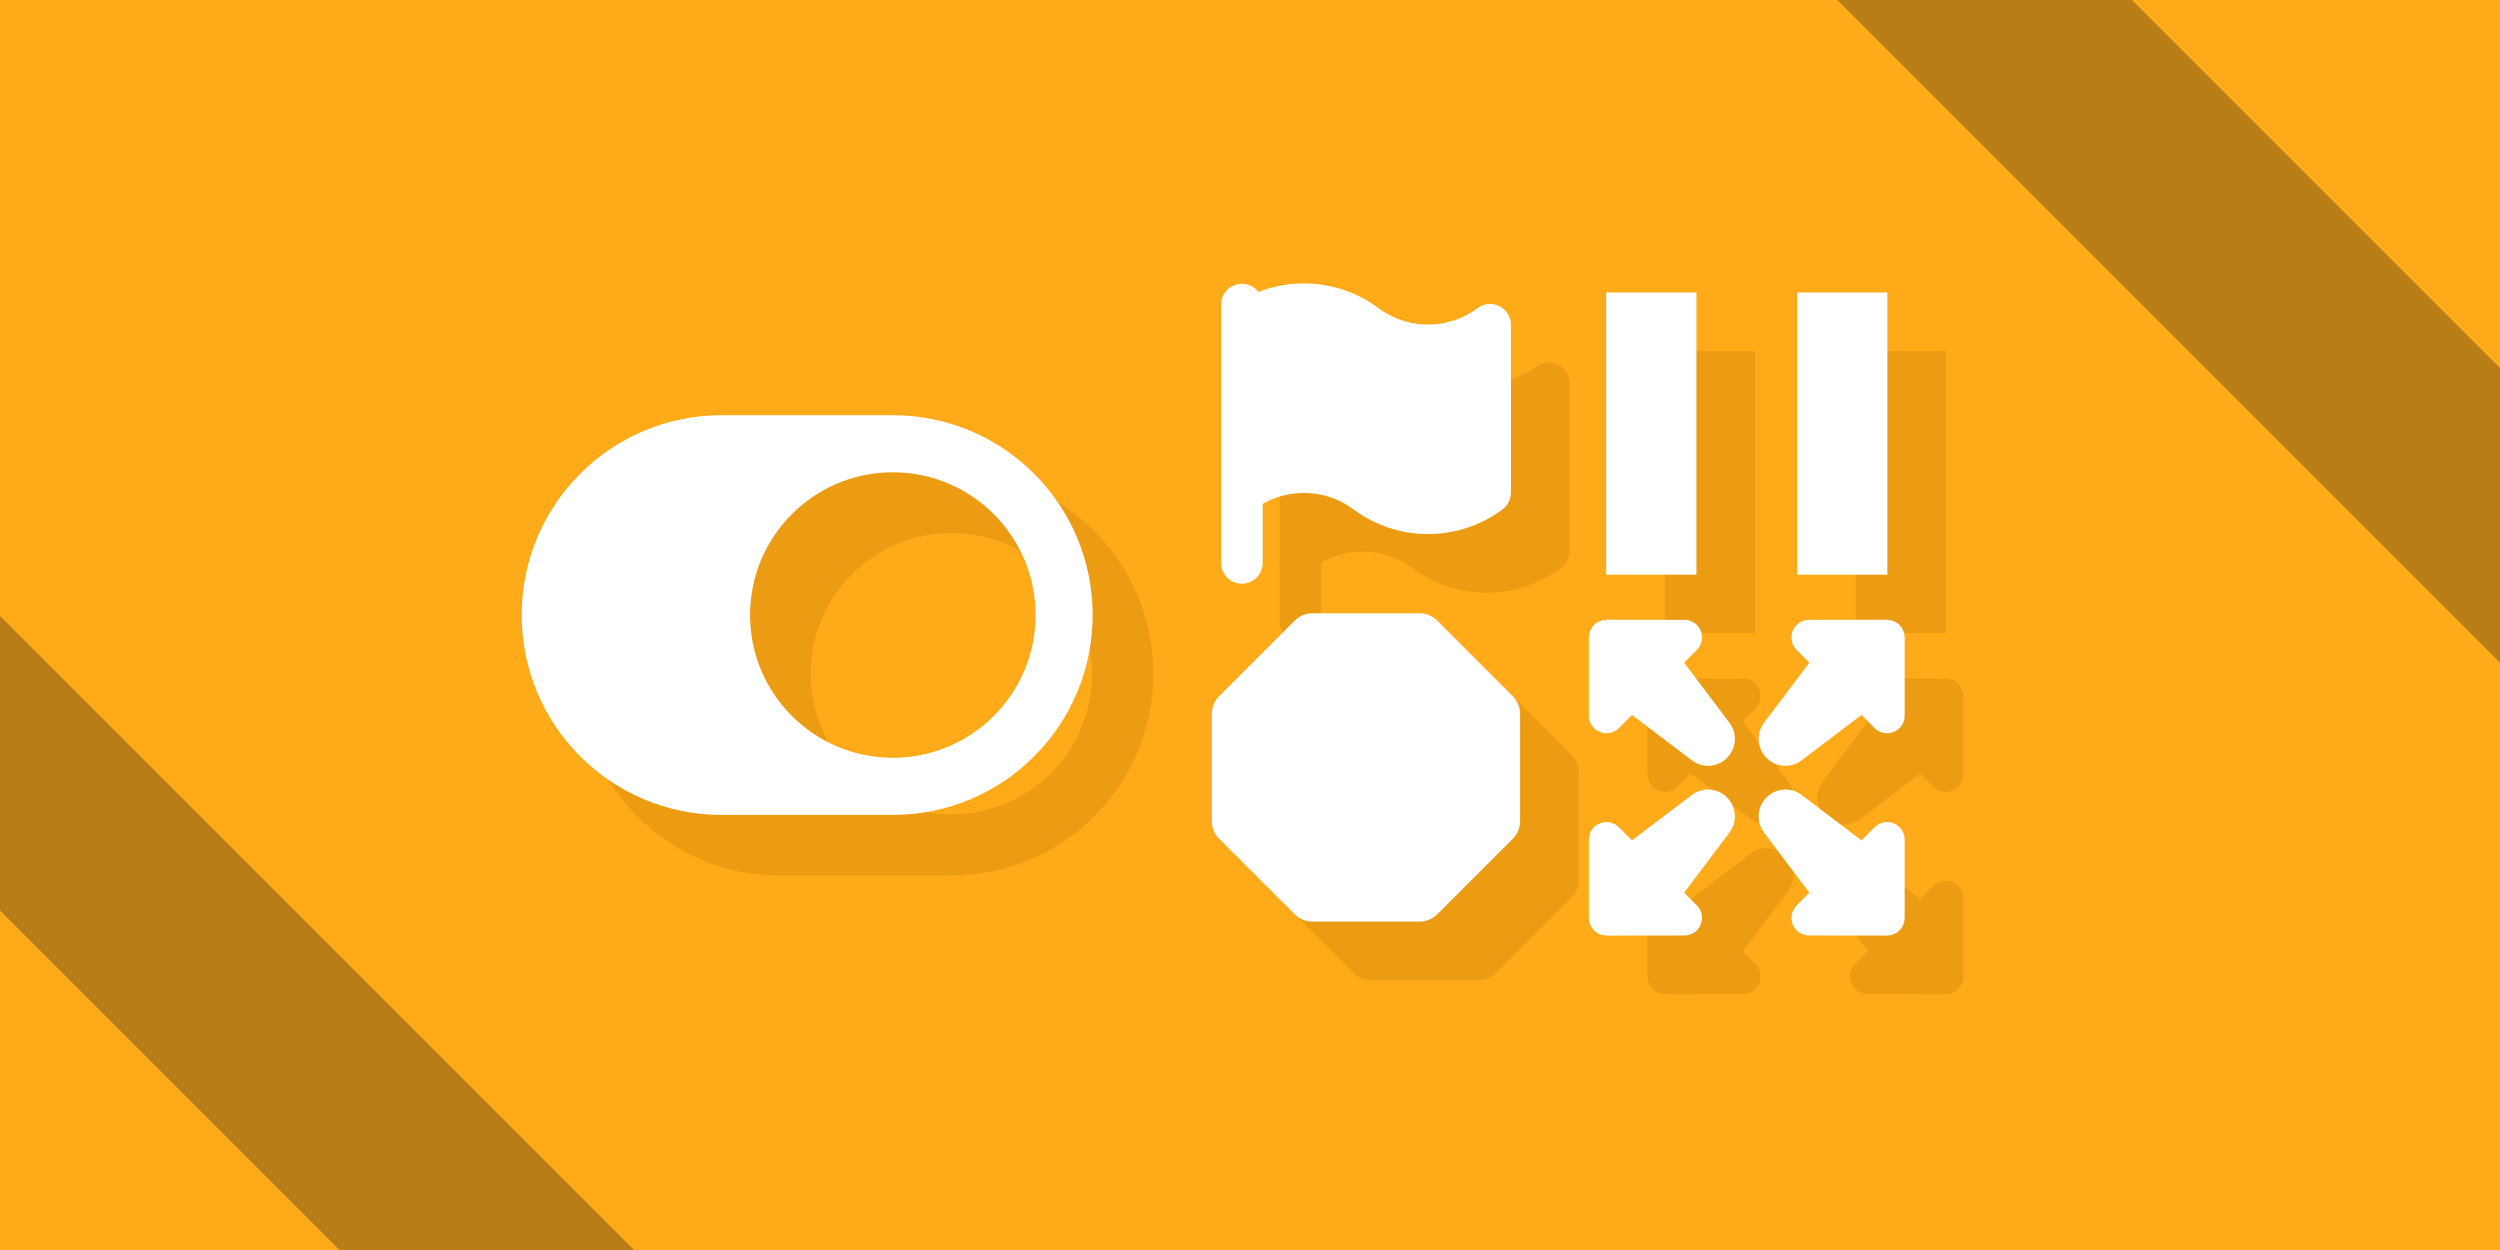 <svg xmlns="http://www.w3.org/2000/svg" width="600" height="300" viewBox="45 173 600 300"><rect x="45" y="173" width="600" height="300" fill="#333333" stroke="none"/><g stroke-miterlimit="10" data-paper-data="{&quot;isPaintingLayer&quot;:true}"><path fill="#ffab19" d="M37.963 485.267V170.03h608.221v315.238z"/><path fill="#ec9c13" d="M263.638 168.241V.749h166.108v167.492z"/><path fill="#b87d17" d="M421.807 167.492V0h142.78v167.492z"/><path fill="#ec9c13" stroke="#ec9c13" stroke-linecap="round" stroke-linejoin="round" stroke-width="12" d="M374.032 340.273h25.745l18.117 18.117v25.745l-18.117 18.117h-25.745l-18.117-18.117v-25.745z"/><path fill="#ec9c13" stroke="#ec9c13" stroke-width="5.5" d="M447.301 322.246v-62.238h16.166v62.234zm45.809 0v-62.238h16.17v62.234z" data-paper-data="{&quot;isPaintingLayer&quot;:true}"/><g fill="#ec9c13" stroke="#ec9c13" stroke-linecap="round" stroke-linejoin="round" stroke-width="10"><path d="M357.116 265.026c8.84-6.579 20.949-6.579 29.789 0h0c8.84 6.579 20.949 6.579 29.789 0v40.287c-8.84 6.579-20.949 6.579-29.789 0h0c-8.84-6.579-20.949-6.579-29.789 0M357.116 322.163v-61.98"/></g><g fill="#ec9c13" fill-rule="evenodd" stroke="#ec9c13" stroke-width="4.5"><path d="m510.569 360.217-4.529-4.54-15.961 12.093c-1.822 1.4-4.461 1.033-5.857-.845-1.132-1.511-1.107-3.593 0-5.018l12.062-16.002-4.418-4.438c-1.268-1.272-.366-3.38 1.371-3.38l18.727-.026c1.081.026 1.975.922 1.975 1.98v18.801c0 1.741-2.128 2.62-3.371 1.374M446.012 387.203l4.529 4.541 15.961-12.094c1.822-1.4 4.461-1.024 5.857.845 1.132 1.511 1.107 3.593 0 5.019l-12.071 16.003 4.426 4.438c1.268 1.272.366 3.38-1.371 3.38l-18.727.026c-1.081-.026-1.975-.922-1.975-1.98V388.577c0-1.741 2.128-2.62 3.371-1.374M446.012 360.217c-1.243 1.246-3.371.367-3.371-1.374v-18.801c0-1.058.894-1.954 1.975-1.98l18.727.026c1.737 0 2.639 2.108 1.371 3.38l-4.426 4.438 12.071 16.002c1.107 1.425 1.132 3.508 0 5.018-1.396 1.878-4.035 2.245-5.857.845l-15.961-12.093-4.529 4.54M510.569 387.203c1.243-1.246 3.371-.367 3.371 1.374v18.803c0 1.058-.894 1.955-1.975 1.98l-18.727-.026c-1.737 0-2.639-2.108-1.371-3.38l4.418-4.438-12.062-16.003c-1.107-1.425-1.132-3.508 0-5.019 1.396-1.869 4.035-2.245 5.857-.845l15.961 12.094 4.529-4.541"/></g><path fill="#ec9c13" stroke="#ec9c13" d="M321.305 334.684c0 26.487-21.472 47.96-47.96 47.96h-41.108c-26.487 0-47.96-21.472-47.96-47.96 0-26.487 21.472-47.96 47.96-47.96h41.108c26.487 0 47.96 21.472 47.96 47.96zm-13.696 0c.002-18.921-15.335-34.262-34.257-34.264-18.921-.002-34.262 15.335-34.264 34.257-.002 18.921 15.335 34.262 34.257 34.264 18.921.002 34.262-15.335 34.264-34.257z"/><path fill="#fff" stroke="#fff" stroke-linecap="round" stroke-linejoin="round" stroke-width="12" d="M359.961 326.201h25.745l18.117 18.117v25.745l-18.117 18.117H359.961l-18.117-18.117v-25.745z"/><path fill="#fff" stroke="#fff" stroke-width="5.5" d="M433.23 308.175v-62.238h16.166v62.234zm45.809 0v-62.238h16.17v62.234z" data-paper-data="{&quot;isPaintingLayer&quot;:true}"/><g fill="#fff" stroke="#fff" stroke-linecap="round" stroke-linejoin="round" stroke-width="10"><path d="M343.045 250.954c8.84-6.579 20.949-6.579 29.789 0h0c8.84 6.579 20.949 6.579 29.789 0v40.287c-8.84 6.579-20.949 6.579-29.789 0h0c-8.84-6.579-20.949-6.579-29.789 0M343.045 308.092v-61.98"/></g><g fill="#fff" fill-rule="evenodd" stroke="#fff" stroke-width="4.5"><path d="m496.498 346.145-4.529-4.54-15.961 12.093c-1.822 1.4-4.461 1.033-5.857-.845-1.132-1.511-1.107-3.593 0-5.018l12.062-16.002-4.418-4.438c-1.268-1.272-.366-3.38 1.371-3.38l18.727-.026c1.081.026 1.975.922 1.975 1.98v18.801c0 1.741-2.128 2.62-3.371 1.374M431.941 373.132l4.529 4.541 15.961-12.094c1.822-1.4 4.461-1.024 5.857.845 1.132 1.511 1.107 3.593 0 5.019l-12.071 16.003 4.426 4.438c1.268 1.272.366 3.38-1.371 3.38l-18.727.026c-1.081-.026-1.975-.922-1.975-1.98v-18.803c0-1.741 2.128-2.62 3.371-1.374M431.941 346.145c-1.243 1.246-3.371.367-3.371-1.374v-18.801c0-1.058.894-1.954 1.975-1.98l18.727.026c1.737 0 2.639 2.108 1.371 3.38l-4.426 4.438 12.071 16.002c1.107 1.425 1.132 3.508 0 5.018-1.396 1.878-4.035 2.245-5.857.845l-15.961-12.093-4.529 4.54M496.498 373.132c1.243-1.246 3.371-.367 3.371 1.374v18.803c0 1.058-.894 1.955-1.975 1.98l-18.727-.026c-1.737 0-2.639-2.108-1.371-3.38l4.418-4.438-12.062-16.003c-1.107-1.425-1.132-3.508 0-5.019 1.396-1.869 4.035-2.245 5.857-.845l15.961 12.094 4.529-4.541"/></g><path fill="#fff" d="M307.233 320.613c0 26.487-21.472 47.96-47.96 47.96h-41.108c-26.487 0-47.96-21.472-47.96-47.96s21.472-47.96 47.96-47.96h41.108c26.487 0 47.96 21.472 47.96 47.96zm-13.696 0c.002-18.921-15.335-34.262-34.257-34.264-18.921-.002-34.262 15.335-34.264 34.257-.002 18.921 15.335 34.262 34.257 34.264 18.921.002 34.262-15.335 34.264-34.257z"/><path fill="none" d="M170.206 252.099h137.027v137.027H170.206z"/><path fill="none" stroke="#b87d17" stroke-linecap="round" stroke-width="50" d="m25 336.172 154.784 154.784M502.486 154.183l166.041 166.041"/></g></svg>